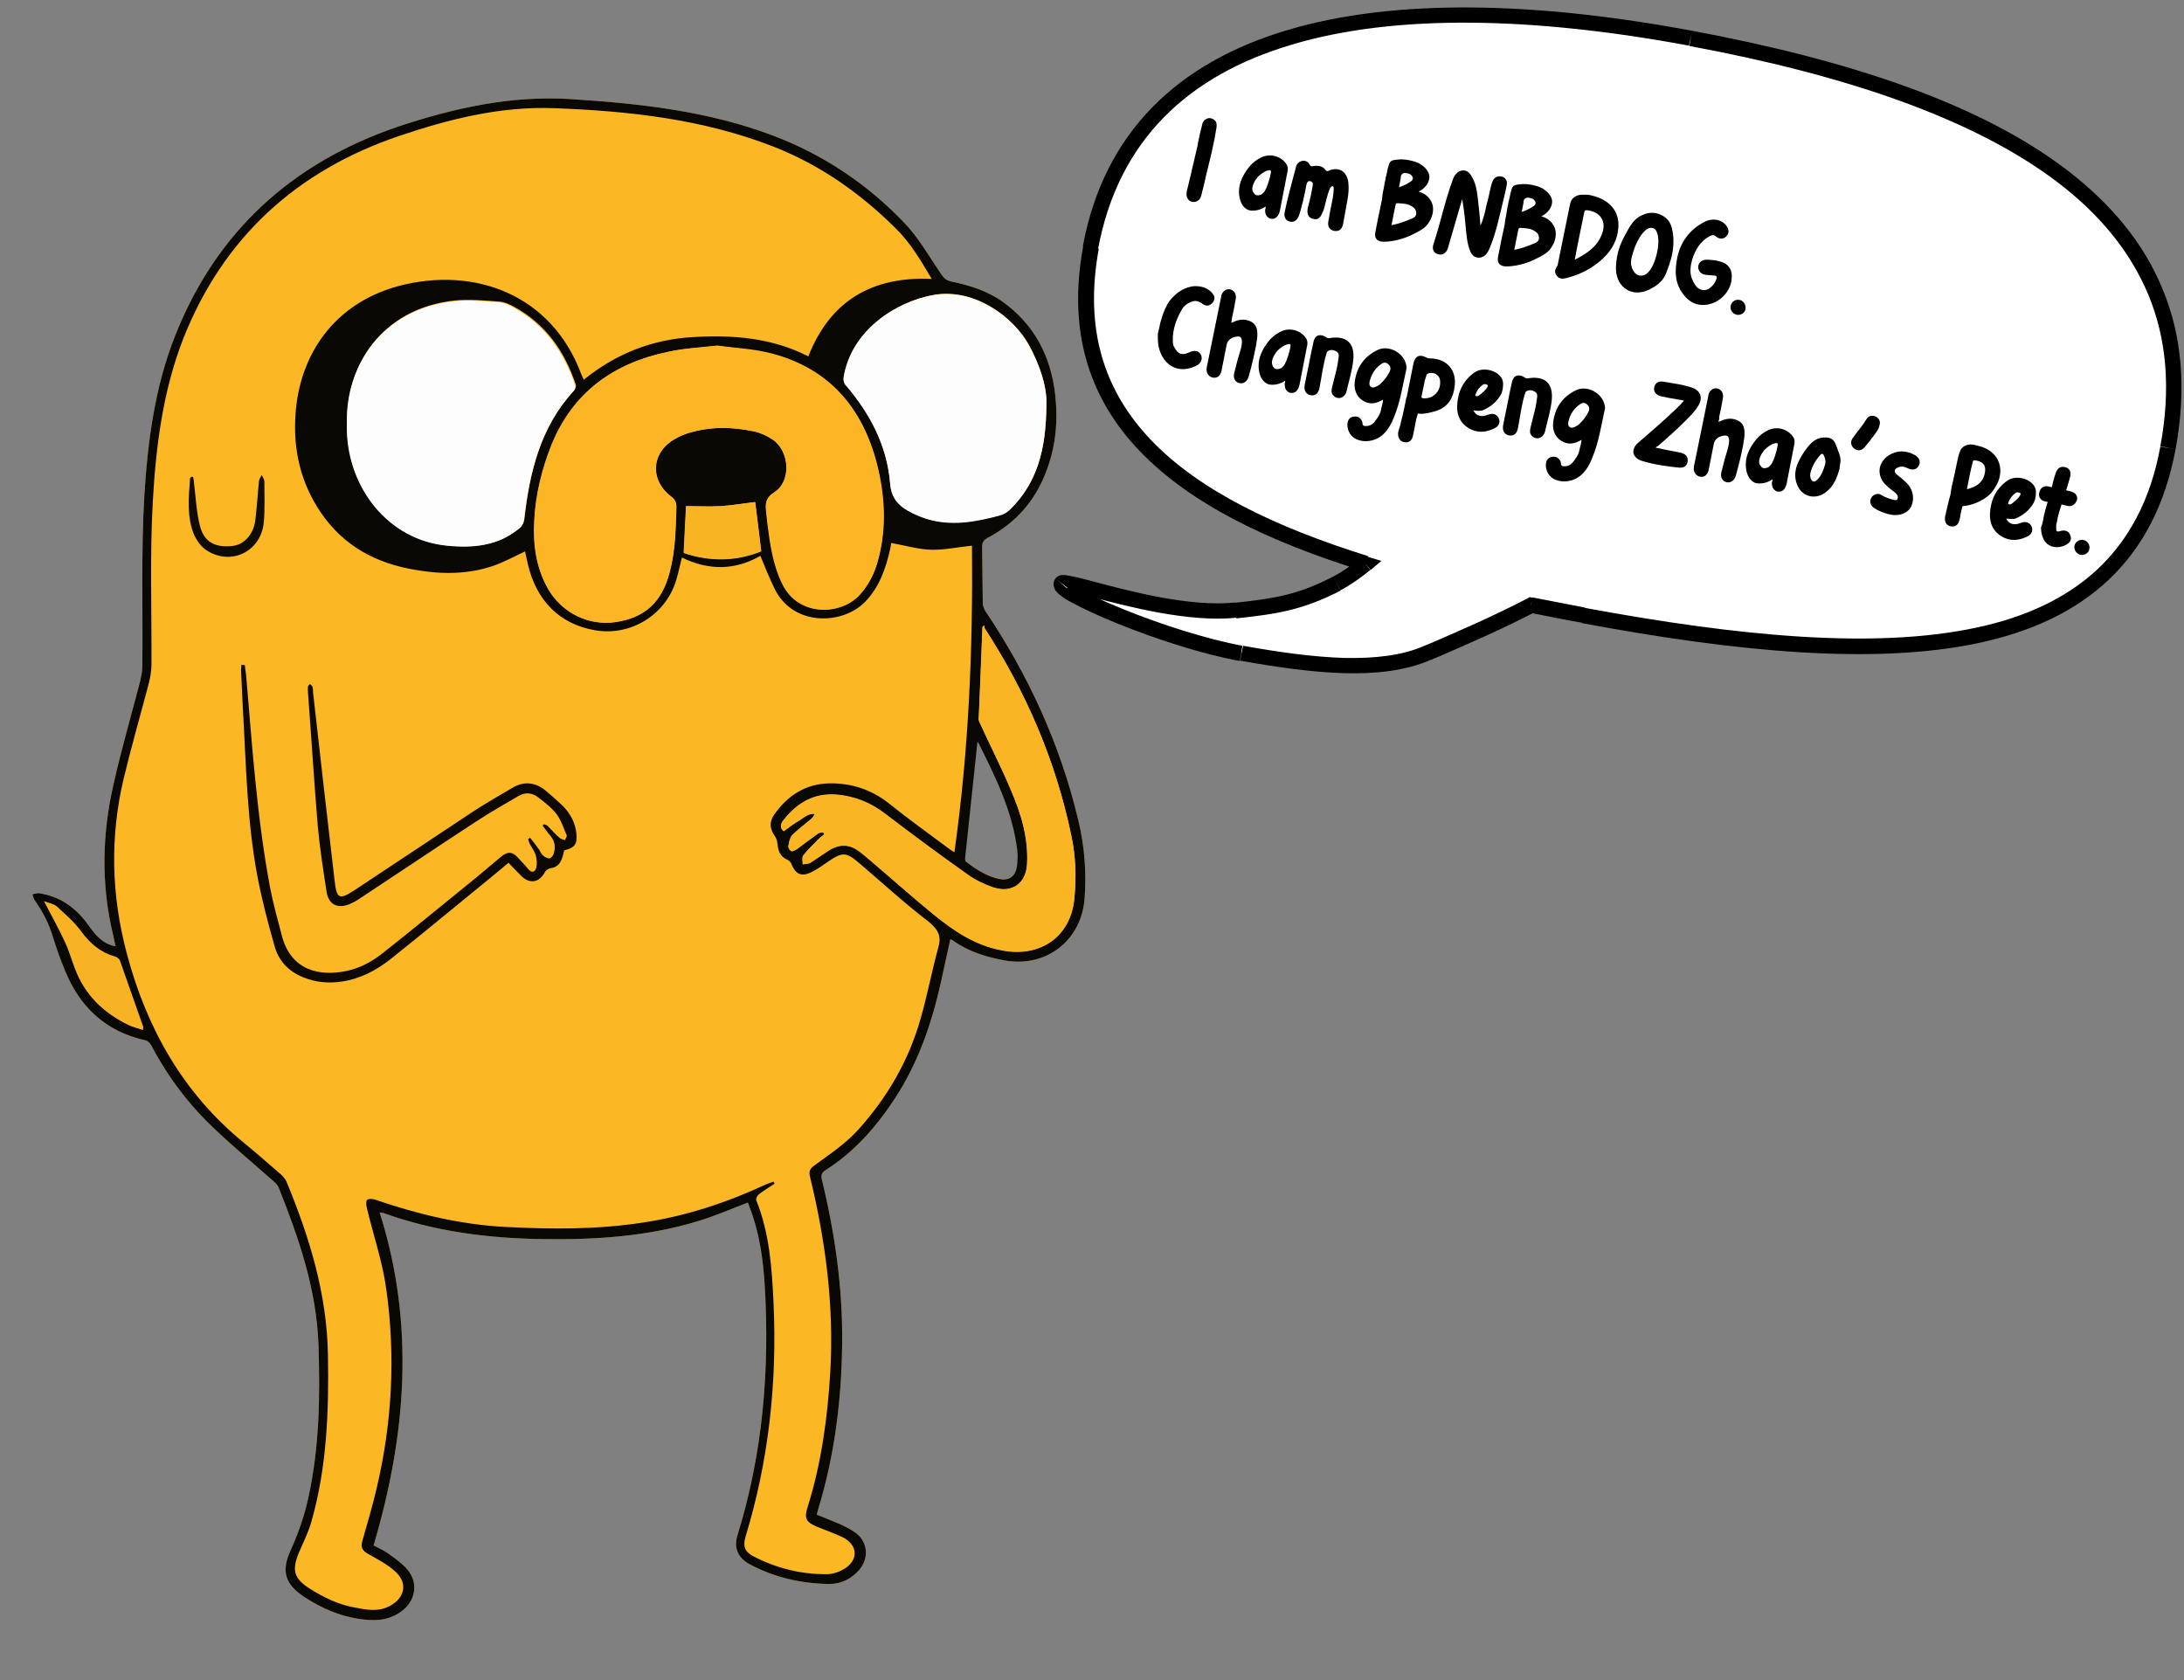 <?xml version="1.0" encoding="utf-8"?>
<!-- Generator: Adobe Illustrator 28.4.1, SVG Export Plug-In . SVG Version: 6.00 Build 0)  -->
<svg version="1.1" id="Layer_1" xmlns="http://www.w3.org/2000/svg" xmlns:xlink="http://www.w3.org/1999/xlink" x="0px" y="0px"
	 viewBox="0 0 646 497" style="enable-background:new 0 0 646 497;" xml:space="preserve">
<rect x="0" y="0" width="646" height="497" fill="#808080" stroke="none"/>
<style type="text/css">
	.st0{clip-path:url(#SVGID_00000044881466561021427650000013007478806828108950_);}
	.st1{fill-rule:evenodd;clip-rule:evenodd;fill:#FFFFFF;}
	.st2{fill:#FCB725;}
	.st3{fill:#090805;}
	.st4{fill:#FCB625;}
	.st5{fill:#FDFDFD;}
	.st6{fill:#FAB524;}
	.st7{fill:#F9B424;}
	.st8{fill:#F8B324;}
	.st9{fill:#0D0902;}
	.st10{fill:#0F0B02;}
</style>
<g>
	<defs>
		<rect id="SVGID_1_" width="646" height="497"/>
	</defs>
	<clipPath id="SVGID_00000128475239411699299650000012572219169784519569_">
		<use xlink:href="#SVGID_1_"  style="overflow:visible;"/>
	</clipPath>
	<g style="clip-path:url(#SVGID_00000128475239411699299650000012572219169784519569_);">
		<path class="st1" d="M500.1,11.3C592,28.4,654.3,62.6,641.3,132.5c-12,64.7-81,66.6-172.9,49.5c-5.3-1-10.5-2-15.6-3
			c-9.5,5-20.1,9.5-28.6,13.2c-0.7,0.3-1.5,0.6-2.2,0.9c-13.7,5.9-33.7,3.9-54.8,0c-21.9-4-55.3-18.1-53.2-20.7
			c0.4-0.5,3.9,0.4,9.2,1.8c10.7,2.8,28.8,7.6,42.3,6.2c12.1-1.3,19.2-2.4,30-8c2.9-1.5,5.7-3.5,8.4-5.8
			c-56.1-17.5-90.4-44.2-81.3-93.5C334.9,7.1,408.3-5.8,500.1,11.3z"/>
		<path d="M452.8,179l0.5-2.2l-0.8-0.2l-0.7,0.4L452.8,179z M422,193.2l-0.9-2.1h0L422,193.2z M403.9,166.8l1.5,1.8l3.2-2.7l-4-1.2
			L403.9,166.8z M643.5,132.9c3.3-17.9,1.9-33.6-3.8-47.3c-5.6-13.8-15.4-25.4-28.3-35.3c-25.9-19.8-64.8-32.6-110.9-41.2l-0.8,4.5
			c45.8,8.5,83.9,21.3,108.9,40.3c12.5,9.5,21.6,20.6,26.9,33.4c5.3,12.8,6.7,27.6,3.5,44.7L643.5,132.9z M467.9,184.3
			c46,8.6,86.6,12.4,117.3,5.9c15.4-3.3,28.4-9.2,38.4-18.6c10-9.4,16.8-22.1,19.9-38.7l-4.5-0.8c-2.9,15.8-9.3,27.5-18.5,36.2
			c-9.2,8.6-21.4,14.3-36.2,17.4c-29.8,6.3-69.6,2.6-115.5-5.9L467.9,184.3z M452.4,181.2c5.1,1,10.3,2.1,15.6,3l0.8-4.5
			c-5.3-1-10.4-2-15.5-3L452.4,181.2z M425.1,194.4c8.6-3.7,19.2-8.3,28.8-13.3l-2.1-4.1c-9.4,4.9-19.9,9.5-28.5,13.2L425.1,194.4z
			 M422.9,195.3c0.7-0.3,1.4-0.6,2.2-0.9l-1.8-4.2c-0.7,0.3-1.5,0.6-2.2,0.9L422.9,195.3z M366.8,195.4c10.6,1.9,21,3.4,30.5,3.7
			c9.5,0.3,18.3-0.7,25.6-3.8l-1.8-4.2c-6.4,2.8-14.5,3.7-23.6,3.5c-9.2-0.3-19.3-1.7-29.8-3.6L366.8,195.4z M312.2,171.1
			c-0.9,1.2-0.5,2.5-0.2,3.2c0.3,0.6,0.9,1.1,1.3,1.5c0.9,0.8,2.3,1.7,3.9,2.5c3.3,1.8,8.1,4,13.5,6.2c10.9,4.4,24.9,9,36,11
			l0.8-4.5c-10.8-2-24.4-6.4-35.2-10.8c-5.4-2.2-9.9-4.2-13-5.9c-1.6-0.9-2.6-1.5-3.2-2c-0.3-0.3-0.3-0.3-0.3-0.2
			c0.1,0.1,0.5,1-0.2,1.9L312.2,171.1z M323.8,172.1c-2.6-0.7-4.9-1.3-6.5-1.6c-0.8-0.2-1.6-0.3-2.2-0.4c-0.3,0-0.7,0-1.1,0
			c-0.3,0-1.2,0.2-1.8,1l3.6,2.8c-0.3,0.4-0.6,0.6-0.8,0.6c-0.2,0.1-0.3,0.1-0.4,0.1c-0.1,0-0.1,0,0.1,0c0.3,0,0.8,0.1,1.6,0.3
			c1.5,0.3,3.7,0.9,6.3,1.6L323.8,172.1z M365.3,178.2c-13.1,1.4-30.6-3.2-41.5-6.1l-1.2,4.4c10.6,2.8,29.1,7.7,43.2,6.2
			L365.3,178.2z M394.4,170.5c-10.4,5.4-17.2,6.5-29.2,7.8l0.5,4.6c12.2-1.3,19.7-2.5,30.8-8.2L394.4,170.5z M402.4,165
			c-2.6,2.2-5.3,4.1-8,5.5l2.1,4.1c3-1.6,6-3.7,8.8-6L402.4,165z M320.4,72.8c-4.7,25.3,1.8,45.1,16.8,60.7
			c14.9,15.5,37.9,26.7,66.1,35.4l1.4-4.4c-27.9-8.7-50.1-19.6-64.1-34.2c-13.9-14.5-20-32.7-15.6-56.7L320.4,72.8z M500.5,9.1
			c-46.1-8.6-87.8-9.7-119.7-0.2c-32,9.5-54.2,29.9-60.5,63.9l4.5,0.8c6-32.1,26.6-51.3,57.3-60.4c30.8-9.2,71.7-8.2,117.5,0.3
			L500.5,9.1z"/>
	</g>
</g>
<g>
	<g>
		<path class="st2" d="M318.9,242.4c-5.3-22.2-14.7-42.7-27.4-61.6c-0.4-0.7-0.8-1.5-0.8-2.3c-0.1-5.6-0.1-11.1-0.2-16.7
			c0-1.4,0.4-2,1.6-2.7c8.2-4.3,14-10.8,17.3-19.5c2.9-7.4,3.6-15.1,2.7-23c-1.3-11.3-6.2-20.7-15.6-27.4c-4.5-3.2-9.7-4.8-15-5.9
			c-1.5-0.3-2.3-1-3.1-2.2c-3.6-5.3-6.8-11-11.2-15.5c-10.8-11.2-23.6-19.8-38.3-25.4c-19.4-7.4-39.8-9.6-60.3-10.9
			c-17.5-1.1-34.5,2.7-51,8.2C86.3,48.2,64,68.5,51.8,99.3c-6,15.1-8.1,31.2-9.1,47.2c-1,16.8-0.4,33.7-0.6,50.6
			c0,1.4-0.3,2.8-0.6,4.2c-2.6,10-5.5,20-7.8,30.1c-3.5,15-3.9,30.2-0.2,45.3c0.2,1,0.4,2.1,0.7,3.2c-3.8-0.7-5.8-3.2-7.8-5.9
			c-3.6-5.2-8.3-8.8-14.8-9.8c-0.6-0.1-1.3,0.2-2,0.3c0.2,0.6,0.3,1.2,0.6,1.7c2.5,3.5,4.4,7.2,5.6,11.4c1,3.2,2.1,6.3,3.4,9.4
			c4.4,10.9,12.1,18.1,23.8,20.7c0.6,0.1,1.3,0.8,1.7,1.4c5,9.6,11.5,18.1,19.4,25.4c5.4,5.1,11.2,9.9,16.7,14.8
			c0.6,0.5,1.3,1.2,1.6,1.9c6,15,11.2,30.1,11.8,46.5c0.5,15.2,0.3,30.3-3,45.3c-1.2,5.5-3,10.6-5.3,15.7c-2.8,6.1-1.5,10,4.2,13.7
			c4.9,3.2,10.1,5.5,15.9,6.4c4.5,0.7,8.7,0.7,12.6-2.1c4.4-3.1,5.3-8.6,1.8-12.6c-1.6-1.8-3.7-3.3-5.7-4.7
			c-1.3-0.9-2.8-1.6-4.2-2.3c9.7-32.7,12.3-65.4,1.8-98.5c0.5,0.1,0.7,0.1,0.9,0.1c15.4,5.6,31.4,7.6,47.8,7.8
			c15.4,0.2,30.6-0.8,45.4-5.3c5-1.5,9.8-3.6,14.8-5.5c0.2,0.4,0.4,0.9,0.5,1.3c2.9,7.5,4,15.2,4.5,23.2c1.5,25.2-0.6,49.9-8.1,74
			c-1.1,3.7,0.2,6.6,3.7,8.5c7.3,3.9,15.3,5.7,23.5,5.8c3.5,0,6.5-1.5,8.8-4.1c2.9-3.3,2.7-8-0.7-10.8c-1.4-1.1-3.1-1.9-4.7-2.7
			c-2.3-1-4.7-1.9-7.1-2.9c0.2-0.8,0.3-1.3,0.5-1.9c4.8-15.8,6.8-32,7-48.5c0.2-16.5-2.1-32.7-6-48.7c-0.3-1.4,0-2.1,1.1-2.8
			c8.5-5.4,15-12.8,20.5-21.2c7-10.7,11-22.5,13.7-34.8c0.9-4.1,1.8-8.1,2.7-12.3c0.3,0.2,0.6,0.2,0.8,0.4c4.6,3.3,9.9,4.9,15.4,5.9
			c12.2,2.1,22.5-5.9,23.5-18.2C321.4,258,320.8,250.2,318.9,242.4z M285.7,254.8c-0.3-0.2-0.4-0.9-0.3-1.4
			c1.2-11.3,2.4-22.6,3.6-33.9c0,0,0.1,0,0.2-0.1c0.1,0,0.2,0,0.2,0c5.1,10.2,10.2,20.4,11.6,32c0.2,1.5,0.1,3.1-0.1,4.7
			c-0.4,2.9-2.2,4.3-5,3.8C291.9,259.3,288.8,257.1,285.7,254.8z"/>
		<path class="st3" d="M318.9,242.4c-5.3-22.2-14.7-42.7-27.4-61.6c-0.4-0.7-0.8-1.5-0.8-2.3c-0.1-5.6-0.1-11.1-0.2-16.7
			c0-1.4,0.4-2,1.6-2.7c8.2-4.3,14-10.8,17.3-19.5c2.9-7.4,3.6-15.1,2.7-23c-1.3-11.3-6.2-20.7-15.6-27.4c-4.5-3.2-9.7-4.8-15-5.9
			c-1.5-0.3-2.3-1-3.1-2.2c-3.6-5.3-6.8-11-11.2-15.5c-10.8-11.2-23.6-19.8-38.3-25.4c-19.4-7.4-39.8-9.6-60.3-10.9
			c-17.5-1.1-34.5,2.7-51,8.2C86.3,48.2,64,68.5,51.8,99.3c-6,15.1-8.1,31.2-9.1,47.2c-1,16.8-0.4,33.7-0.6,50.6
			c0,1.4-0.3,2.8-0.6,4.2c-2.6,10-5.5,20-7.8,30.1c-3.5,15-3.9,30.2-0.2,45.3c0.2,1,0.4,2.1,0.7,3.2c-3.8-0.7-5.8-3.2-7.8-5.9
			c-3.6-5.2-8.3-8.8-14.8-9.8c-0.6-0.1-1.3,0.2-2,0.3c0.2,0.6,0.3,1.2,0.6,1.7c2.5,3.5,4.4,7.2,5.6,11.4c1,3.2,2.1,6.3,3.4,9.4
			c4.4,10.9,12.1,18.1,23.8,20.7c0.6,0.1,1.3,0.8,1.7,1.4c5,9.6,11.5,18.1,19.4,25.4c5.4,5.1,11.2,9.9,16.7,14.8
			c0.6,0.5,1.3,1.2,1.6,1.9c6,15,11.2,30.1,11.8,46.5c0.5,15.2,0.3,30.3-3,45.3c-1.2,5.5-3,10.6-5.3,15.7c-2.8,6.1-1.5,10,4.2,13.7
			c4.9,3.2,10.1,5.5,15.9,6.4c4.5,0.7,8.7,0.7,12.6-2.1c4.4-3.1,5.3-8.6,1.8-12.6c-1.6-1.8-3.7-3.3-5.7-4.7
			c-1.3-0.9-2.8-1.6-4.2-2.3c9.7-32.7,12.3-65.4,1.8-98.5c0.5,0.1,0.7,0.1,0.9,0.1c15.4,5.6,31.4,7.6,47.8,7.8
			c15.4,0.2,30.6-0.8,45.4-5.3c5-1.5,9.8-3.6,14.8-5.5c0.2,0.4,0.4,0.9,0.5,1.3c2.9,7.5,4,15.2,4.5,23.2c1.5,25.2-0.6,49.9-8.1,74
			c-1.1,3.7,0.2,6.6,3.7,8.5c7.3,3.9,15.3,5.7,23.5,5.8c3.5,0,6.5-1.5,8.8-4.1c2.9-3.3,2.7-8-0.7-10.8c-1.4-1.1-3.1-1.9-4.7-2.7
			c-2.3-1-4.7-1.9-7.1-2.9c0.2-0.8,0.3-1.3,0.5-1.9c4.8-15.8,6.8-32,7-48.5c0.2-16.5-2.1-32.7-6-48.7c-0.3-1.4,0-2.1,1.1-2.8
			c8.5-5.4,15-12.8,20.5-21.2c7-10.7,11-22.5,13.7-34.8c0.9-4.1,1.8-8.1,2.7-12.3c0.3,0.2,0.6,0.2,0.8,0.4c4.6,3.3,9.9,4.9,15.4,5.9
			c12.2,2.1,22.5-5.9,23.5-18.2C321.4,258,320.8,250.2,318.9,242.4z M304.3,101.9c3.5,6.4,5.5,13.1,5.2,18.1
			c-0.1,13.1-2.8,22.8-10.6,30.5c-0.8,0.8-1.9,1.5-2.9,1.8c-7.3,1.9-14.7,3.4-22.2,1c-1.8-0.6-3.7-1.4-5.4-2.4c-3-1.8-4.8-4-5.1-7.9
			c-0.9-11.2-5.9-20.7-13.1-29.2c-0.5-0.5-0.7-1.5-0.6-2.2c2.2-13.9,15.4-22.4,26.6-24.4C288.5,85.1,299.9,94,304.3,101.9z
			 M289.3,219.5c5.1,10.2,10.2,20.4,11.6,32c0.2,1.5,0.1,3.1-0.1,4.7c-0.4,2.9-2.2,4.3-5,3.8c-3.8-0.7-7-2.8-10-5.1
			c-0.3-0.2-0.4-0.9-0.3-1.4c1.2-11.3,2.4-22.6,3.6-33.9c0,0,0.1,0,0.2-0.1C289.2,219.5,289.3,219.5,289.3,219.5z M228.5,130
			c-1.7-1.1-3.6-2-5.5-2.4c-6.6-1.4-13.2-1.5-19.8,0.6c-1.2,0.4-2.3,0.9-3.4,1.5c-7.2,3.9-7.9,12.2-1.3,17.2
			c1.2,0.9,1.5,1.7,1.5,3.1c-0.2,6.5-0.3,12.9-2,19.3c-2.3,8.8-7.3,13.4-16,14.7c-7.9,1.2-15.8-2.7-19.9-9.8
			c-3.6-6.3-4.5-13.2-4.1-20.3c0.4-7.8,2.3-15.4,5.2-22.6c6.3-15.3,18.3-23.9,34.2-27.2c4.6-1,9.3-1.2,14.7-1.8
			c4.9,0.7,10.5,1,15.9,2.3c17.8,4.6,27.7,17,31.7,34.3c2.1,9.2,2.4,18.5-0.3,27.7c-1,3.4-2.6,6.5-5,9.2c-5.4,6.2-18.1,6.9-23-3
			c-2.9-5.9-3.7-12.2-4.5-18.5c-0.1-1-0.2-2-0.3-2.9c-0.3-2.4-0.2-4.1,2.4-5.8C234.1,142.4,233.6,133.5,228.5,130z M225.1,163
			c-7.5,3-15.1,3.1-22.9,0.5c0.2-4.8,0.5-9.6,0.7-13.8c3.5,0,6.9,0.2,10.2,0c3.4-0.2,6.7-0.8,10.2-1.2
			C224,153.2,224.5,158,225.1,163z M155.1,153.6c-0.1,0.9-0.7,2-1.3,2.5c-6.3,5.3-13.8,6-21.6,5.2c-17.2-1.7-29-16.9-29.5-33.8
			c0-0.9,0-1.8,0-2.8c-0.3-16.4,10.1-33.4,31.6-35.8c4.4-0.5,9,0,13.5,0.3c1.4,0.1,2.9,0.8,4.2,1.5c9.4,5.1,15,13.2,18.3,23
			c0.2,0.5-0.1,1.3-0.4,1.7C159.8,126.3,156.7,139.7,155.1,153.6z M42.3,304.6c-1.4-0.5-2.8-0.8-4.1-1.4c-7.5-3.6-13.1-9-16-16.9
			c-1-2.6-1.7-5.2-2.9-7.7c-1.9-4-4.1-7.9-6.1-11.9c0,0-0.1,0-0.1,0c0,0,0,0,0-0.1c0,0-0.1,0-0.1-0.1c0,0,0-0.1,0-0.1
			c0,0.1,0,0.1,0.1,0.2c0,0,0,0,0.1,0c0,0,0,0,0,0c1.2,0.5,2.7,0.7,3.6,1.5c2.6,2.4,5.3,4.7,7.3,7.5c2.6,3.5,5.6,6.1,9.9,7.3
			c0.6,0.2,1.3,0.7,1.5,1.3c2.3,6.5,4.6,13,6.9,19.6C42.3,304,42.3,304.1,42.3,304.6z M277.5,280.4c-1.9,6.9-3.2,14-5.2,20.9
			c-3.5,12.4-9.9,23.4-18.5,32.9c-3.7,4.1-8.4,7.2-12.9,10.5c-1.4,1-1.7,1.8-1.3,3.4c4.6,18.9,7.1,38,6,57.5
			c-0.8,13.6-2.6,27-6.7,40.1c-1.1,3.4-0.5,4.5,2.8,5.9c2.5,1,5,1.9,7.4,3c4.6,2.2,5,6.7,0.7,9.4c-1.5,0.9-3.4,1.6-5.1,1.6
			c-7.6,0.1-14.9-1.7-21.7-5.2c-2.7-1.4-3.3-2.9-2.5-5.8c6.9-22.6,9.4-45.8,8.3-69.4c-0.5-10.3-1.2-20.5-5.1-30.2
			c-0.2-0.4,0.3-1.4,0.8-1.8c1.5-1.1,3.1-2.1,4.6-3.1c-0.1-0.2-0.2-0.4-0.3-0.6c-0.7,0.3-1.5,0.5-2.2,0.8
			c-11.6,5.4-23.7,9.4-36.4,11.3c-13.5,2.1-27.1,2-40.7,1.3c-13.3-0.7-26.1-3.8-38.6-8.1c-0.7-0.2-1.9-0.3-2.3,0.1
			c-0.4,0.4-0.3,1.6-0.1,2.3c1.9,8.1,4.7,16.1,5.8,24.4c2.7,19.5,1.7,39-2.8,58.2c-1.2,5.3-2.8,10.6-4.3,15.9
			c-0.5,1.8-0.2,2.8,1.5,3.8c2.8,1.6,5.8,3.1,8.2,5.3c3.8,3.4,2.9,7.8-1.6,10.2c-3.5,1.9-7.1,1.1-10.7,0.4c-4.8-0.9-9-3-13.1-5.6
			c-4.5-2.9-5.2-5.3-3.2-10.3c1.3-3.1,2.9-6.2,3.8-9.4c4.6-16.1,5.2-32.7,4.9-49.4c-0.3-18.1-5.5-34.9-12.3-51.3
			c-0.4-0.8-1.1-1.6-1.8-2.2c-3.6-3.1-7.2-6.3-10.9-9.3c-17.9-14.7-28.6-33.7-34.5-55.9c-4.6-17.3-5-34.5-0.9-51.8
			c2.3-9.5,5-18.9,7.5-28.4c0.4-1.7,0.7-3.4,0.7-5.2c0.1-16.1-0.5-32.2,0.4-48.2c0.9-16.4,3-32.8,9-48.2
			c11.8-29.9,33.5-49.7,63.9-60c14.8-5,30-8.8,45.7-8.2c22,0.8,44,3.2,64.8,11.3c13.9,5.4,25.8,13.8,36.3,24.2
			c4.3,4.2,7.4,9.4,10.7,15c-17.6-0.8-30,6.4-36.5,22.9c-10.8-5.5-22.3-6.4-34.1-5.7c-12.1,0.7-22.8,4.9-32.3,12.6
			c-0.3-0.6-0.6-1.1-0.8-1.7c-8.8-23.6-31.7-31.9-54-26c-19.3,5.2-29.4,20.6-30.5,38.1c-0.7,10.3,1.5,20.1,7.5,28.9
			c6.8,10,16.5,15.1,28.2,17c7.6,1.3,15.3,1.3,22.7-1.2c3.2-1.1,6.3-2.8,9.5-4.3c0.2,1,0.5,2.3,0.8,3.6c2.5,11,9.5,17.9,19.8,19.7
			c10.7,1.9,21.2-4.6,24.2-15.1c0.6-2,1-4,1.6-6.4c7.9,3.9,15.8,3.8,23.2-0.5c1.4,3.4,2.7,6.6,4.2,9.7c5.5,11.3,20.1,10.7,26.7,4
			c4.3-4.4,6.2-9.9,7.5-15.7c0.1-0.6,0.2-1.1,0.3-1.7c0-0.1,0.1-0.2,0-0.1c4,0.7,8,1.9,11.9,2c3.9,0.1,7.9-0.8,12-1.2
			c0.3,30.1-0.9,60.3-5.2,90.7c-0.8-0.5-1.4-0.9-1.9-1.3c-5.9-4.4-11.8-8.6-17.5-13.2c-5.2-4.1-11.1-6-17.5-5.9
			c-7.1,0.1-12.5,3.6-16.5,9.4c-1.4,2.1-1.2,4.1,0.3,6.2c0.5,0.7,0.7,1.6,0.8,2.5c0.2,2.1,0.9,3.6,2.9,4.5c0.6,0.2,1.1,0.9,1.3,1.5
			c1.1,2.6,2.7,3.5,5.3,2.4c1.8-0.8,3.5-2,5.2-3.2c4.6-3.1,5.5-3.1,9.7,0.5c6.8,5.8,13.3,11.8,20.4,17.2
			C277.7,275.2,278.5,277,277.5,280.4z M317.8,265.6c-1,11.5-10.1,17.8-21.6,15.5c-7.9-1.5-14.2-5.8-20.2-10.7
			c-6.5-5.3-12.7-10.9-19.1-16.3c-0.9-0.8-1.8-1.5-2.7-2.2c-2.9-2.2-5.8-2.3-8.9-0.4c-1.9,1.2-3.7,2.5-5.6,3.7
			c-0.6,0.4-1.5,0.3-2.3,0.5c0-0.9-0.3-2.1,0.2-2.7c1.3-1.7,3-3.2,4.5-4.8c0.5-0.5,1.1-0.9,1.7-1.4c-0.1-0.2-0.2-0.4-0.3-0.6
			c-0.6,0.1-1.3,0.1-1.7,0.5c-2.1,1.5-4.1,3-6.1,4.5c-0.5,0.3-1.2,0.7-1.6,0.6c-0.5-0.2-1-1-0.9-1.5c0.2-1.1,0.4-2.4,1.1-3.2
			c1.7-1.7,3.7-3.1,5.5-4.7c0.5-0.4,0.9-0.9,1.2-1.6c-2-0.3-3.3,1.2-4.7,2c-1.6,0.9-3,2-4.5,3.1c-1.3-1.1-0.8-2.3-0.1-3.2
			c4-5.1,9-8.1,15.8-7.6c5.4,0.5,10,2.4,14.3,5.7c8,6.1,16.1,12.1,24.3,17.9c2.2,1.6,4.9,2.9,7.5,3.8c5.6,1.9,9.9-1.1,10.2-7
			c0.4-7.7-1.8-14.9-4.8-21.8c-2.8-6.7-6.2-13.3-9.2-19.9c-0.2-0.4-0.4-0.8-0.3-1.3c0.4-9,0.8-18,1.1-27c0.2-0.2,0.3-0.3,0.5-0.5
			c0,0.3,0,0.6,0.1,0.8c12.3,18.9,21.1,39.3,25.7,61.5C318.2,253.3,318.4,259.4,317.8,265.6z"/>
		<path class="st4" d="M212.2,102.2c4.9,0.7,10.5,0.9,15.9,2.3c17.8,4.6,27.7,17,31.7,34.3c2.1,9.2,2.4,18.5-0.3,27.7
			c-1,3.4-2.6,6.5-5,9.2c-5.4,6.2-18.1,6.9-23-3c-2.9-5.9-3.6-12.2-4.5-18.5c-0.1-1-0.2-2-0.3-2.9c-0.3-2.4-0.2-4.1,2.4-5.7
			c5-3.2,4.6-12.2-0.5-15.6c-1.6-1.1-3.6-2-5.5-2.4c-6.6-1.4-13.2-1.5-19.8,0.6c-1.2,0.4-2.3,0.9-3.4,1.5
			c-7.2,3.9-7.9,12.2-1.3,17.2c1.1,0.9,1.5,1.7,1.5,3.1c-0.2,6.5-0.3,12.9-2,19.3c-2.3,8.8-7.3,13.4-16,14.7
			c-7.9,1.1-15.8-2.7-19.9-9.8c-3.6-6.3-4.5-13.2-4.1-20.3c0.4-7.8,2.3-15.4,5.3-22.6c6.3-15.3,18.3-23.9,34.2-27.2
			C202.1,103,206.8,102.8,212.2,102.2z"/>
		<path class="st5" d="M102.6,124.9c-0.3-16.4,10.1-33.4,31.6-35.8c4.4-0.5,9,0,13.4,0.3c1.4,0.1,2.9,0.8,4.2,1.5
			c9.3,5.1,15,13.2,18.3,23c0.2,0.5-0.1,1.3-0.4,1.7c-9.9,10.7-13.1,24.1-14.7,38.1c-0.1,0.9-0.6,2-1.3,2.5
			c-6.3,5.3-13.8,6-21.6,5.2c-17.2-1.7-29-16.9-29.5-33.8C102.6,126.7,102.6,125.8,102.6,124.9z"/>
		<path class="st5" d="M309.5,120c-0.1,13.1-2.8,22.8-10.6,30.6c-0.8,0.8-1.9,1.5-2.9,1.8c-7.3,2-14.7,3.4-22.2,1
			c-1.8-0.6-3.7-1.4-5.4-2.4c-3-1.7-4.8-4.1-5.1-7.9c-0.9-11.2-5.9-20.7-13.2-29.2c-0.5-0.5-0.7-1.5-0.6-2.2
			c2.2-13.9,15.4-22.4,26.5-24.4c12.4-2.2,23.8,6.7,28.2,14.6C307.8,108.3,309.8,115,309.5,120z"/>
		<path class="st6" d="M243.5,246.1c-0.6,0.1-1.3,0.1-1.7,0.5c-2.1,1.5-4.1,3-6.1,4.5c-0.5,0.3-1.2,0.7-1.6,0.6
			c-0.5-0.2-1-1-0.9-1.5c0.2-1.1,0.4-2.4,1.1-3.2c1.7-1.7,3.6-3.1,5.5-4.7c0.5-0.4,0.9-0.9,1.2-1.6c-2-0.3-3.3,1.2-4.7,2
			c-1.6,0.9-3,2-4.5,3.1c-1.3-1.1-0.8-2.3-0.1-3.2c4-5.1,9-8.2,15.9-7.6c5.4,0.5,10,2.4,14.3,5.7c8,6.1,16.1,12.1,24.3,17.9
			c2.2,1.6,4.9,2.9,7.5,3.8c5.6,1.9,9.9-1.1,10.1-7c0.4-7.7-1.8-14.9-4.8-21.8c-2.8-6.7-6.2-13.3-9.2-19.9c-0.2-0.4-0.4-0.9-0.3-1.3
			c0.4-9,0.7-18,1.1-27c0.2-0.2,0.3-0.3,0.5-0.5c0,0.3,0,0.6,0.1,0.8c12.3,18.9,21.1,39.3,25.7,61.5c1.3,6.1,1.4,12.2,0.9,18.3
			c-1,11.5-10.1,17.8-21.6,15.5c-7.9-1.5-14.2-5.8-20.2-10.7c-6.5-5.3-12.7-10.9-19.1-16.3c-0.9-0.8-1.8-1.5-2.7-2.2
			c-2.9-2.2-5.8-2.3-8.9-0.4c-1.9,1.2-3.6,2.5-5.5,3.7c-0.6,0.4-1.5,0.3-2.3,0.5c0-0.9-0.3-2.1,0.2-2.7c1.3-1.7,3-3.3,4.5-4.8
			c0.5-0.5,1.1-0.9,1.7-1.4C243.7,246.5,243.6,246.3,243.5,246.1z"/>
		<path class="st7" d="M203,149.7c3.5,0,6.9,0.2,10.2,0c3.4-0.2,6.7-0.8,10.2-1.2c0.6,4.8,1.2,9.6,1.8,14.6
			c-7.5,3-15.1,3.1-22.9,0.5C202.5,158.7,202.8,153.9,203,149.7z"/>
		<path class="st8" d="M13.1,266.7c1.2,0.5,2.7,0.7,3.6,1.5c2.6,2.4,5.3,4.7,7.3,7.5c2.6,3.5,5.6,6.1,9.8,7.3
			c0.6,0.2,1.3,0.7,1.5,1.3c2.3,6.5,4.6,13,6.9,19.6c0,0.1,0,0.3,0,0.7c-1.4-0.5-2.8-0.8-4.1-1.4c-7.5-3.6-13.1-9-16-16.9
			c-1-2.6-1.7-5.2-2.9-7.7C17.4,274.6,15.2,270.7,13.1,266.7L13.1,266.7z"/>
		<path class="st8" d="M13.1,266.7c0,0-0.1-0.1-0.1-0.1c0,0,0-0.1,0-0.1C13,266.6,13.1,266.6,13.1,266.7L13.1,266.7z"/>
		<path class="st9" d="M72.4,196.7c0.1,1,0.3,2,0.4,3c1.8,21,3.2,42.1,7.1,62.9c0.9,4.7,2.2,9.3,3.4,13.9
			c2.7,10.8,11.5,12.3,19.1,10.7c4-0.8,7.5-2.7,10.7-5.2c9.5-7.5,18.8-15.2,28.2-22.8c2.3-1.9,4.6-3.9,6.9-5.8
			c2.1-1.7,3.5-1.5,5.2,0.5c1,1.1,2,2.1,2.9,3.2c1,1.2,2,0.8,2.3-0.4c0.3-1.1,0.2-2.4-0.1-3.6c-0.3-1.2-1.1-2.2-1.7-3.3
			c-0.3-0.5-0.4-1.1-0.6-1.6c0.2-0.1,0.4-0.3,0.6-0.4c0.9,1.1,1.8,2.3,2.6,3.4c0.4,0.6,0.6,1.3,1.2,1.8c0.5,0.5,1.3,0.9,1.9,0.9
			c0.4,0,1-0.7,1.2-1.2c0.7-2,0.5-3.8-0.9-5.5c-0.8-0.9-1.5-2-2.3-3c0.1-0.1,0.2-0.2,0.3-0.4c0.4,0.1,0.8,0.2,1.1,0.4
			c1.2,1.2,2.3,2.5,3.6,3.6c0.4,0.4,1.1,0.5,1.6,0.7c0.2-0.5,0.7-1.1,0.5-1.5c-0.9-2.1-1.6-4.3-2.9-6.1c-1.4-1.9-3.4-3.4-5.3-4.9
			c-1.8-1.5-3.9-1.8-6-0.6c-4.2,2.5-8.5,4.9-12.6,7.6c-11.5,7.5-22.9,15.2-34.3,22.7c-1,0.7-2.1,1.3-3.3,1.8c-3.5,1.3-6,0-6.6-3.7
			c-1-6.5-2-12.9-2.6-19.4c-1.1-13.2-1.9-26.3-2.9-39.5c0-0.6-0.1-1.2,0-1.8c0-0.3,0.4-0.6,0.6-0.8c0.2,0.3,0.6,0.5,0.7,0.8
			c0.2,0.6,0.2,1.2,0.2,1.7c2.1,18.6,4.2,37.3,6.4,55.9c0.6,5.1,1.4,5.5,5.7,2.7c11.8-7.8,23.5-15.6,35.3-23.4
			c3.8-2.5,7.7-4.7,11.6-7c3.5-2.1,6.9-1.6,10,1c1.7,1.5,3.5,3,5.1,4.6c2.1,2.2,3.5,4.9,3.8,8c0.3,3-0.5,4.2-3.6,4.9
			c-0.2,0.8-0.4,1.7-0.7,2.5c-0.6,1.6-1.6,2.6-3.4,2.8c-0.6,0.1-1.3,0.6-1.6,1.1c-1.7,3.2-4.5,3.7-7.1,1.1c-1.2-1.2-2.3-2.4-3.7-3.8
			c-1.4,1.2-2.8,2.3-4.2,3.5c-10.2,8.3-20.4,16.8-30.7,25c-4.2,3.3-8.9,5.8-14.3,6.6c-3.9,0.6-7.7,0.3-11.4-1.2
			c-4.4-1.7-7.4-4.9-8.6-9.3c-1.9-6.7-3.7-13.5-5-20.3c-3.2-16.7-3.4-33.7-4.4-50.6c-0.2-3.5-0.3-7.1-0.5-10.6
			c0-0.6,0.1-1.2,0.1-1.7C71.9,196.7,72.1,196.7,72.4,196.7z"/>
		<path class="st10" d="M57.1,141c0.1,0.7,0.3,1.4,0.3,2c0.5,4.1,0.7,8.3,1.7,12.4c1.2,4.8,4.3,6.6,9.5,6.1c3.5-0.3,6.3-3.3,6.9-7.5
			c0.5-3.9,0.7-7.8,1.1-11.7c0.1-0.6,0.5-1.2,0.8-1.8c0.3,0.6,0.8,1.3,0.8,1.9c0,4.1,0.2,8.3-0.2,12.3c-0.9,8.5-9.8,12.8-17,8
			c-1.5-1-2.7-2.7-3.5-4.3c-2.3-5.4-1.7-11.1-1.3-16.8c0-0.2,0.2-0.4,0.4-0.6C56.7,141.1,56.9,141.1,57.1,141z"/>
	</g>
</g>
<g>
	<path d="M354.1,43.6c0.1-0.3,0.2-0.8,0.3-1.6c0.3-1.6,0.7-3.2,1.1-4.8c0.1-0.6,0.3-1.2,0.8-1.7c0.3-0.2,0.6-0.4,0.9-0.5
		c0.9-0.2,1.5,0.1,2.1,0.6c0.7,0.6,0.6,1.5,0.5,2.3c-0.7,4.5-1.8,8.9-2.9,13.3c-0.5,2.2-1,4.5-1.6,6.7c-0.4,1.4-1.5,2-2.7,1.8
		c-1.2-0.3-1.8-1.4-1.6-2.8c0-0.2,0-0.3,0.3-1.4c0.2-0.9,0.4-1.6,0.5-2.1c0.2-0.6,0.9-4,1.6-6.8C353.7,45.2,353.9,44.5,354.1,43.6z"
		/>
	<path d="M374.3,61.1c-0.1,0-0.1,0.1-0.3,0.2c0,0-0.1,0.1-0.5,0.3c-2.5,1.2-4.3,0.5-4.3,0.5c-1.2-0.5-2.1-1.7-2.5-3.4
		c-0.8-3.7,0.7-6.8,3-9.6c0.9-1,1.9-1.8,3.1-2.4c2.7-1.5,6.2-0.6,7.8,2c0.5,0.9,0.3,1.8,0.1,2.7c-0.7,3.6-1.4,7.2-2.1,10.8
		c-0.4,1.8-1.3,2.7-2.6,2.5c-0.2,0-0.7-0.1-1-0.5c-0.7-0.5-0.8-1.4-0.8-2.1C374.3,61.6,374.5,61.2,374.3,61.1z M371.3,57.6
		c0.2,0.1,0.7,0.3,1.3,0.1c0.6-0.1,0.9-0.5,1.2-0.8c0.3-0.3,0.5-0.7,0.9-1.6c0.3-0.8,0.6-1.6,0.9-2.8c0.4-1.7,0.4-1.9,0.2-2.1
		c0,0-0.3-0.2-1.3,0.2c-1.6,0.7-2.6,1.9-2.6,1.9c-0.4,0.5-2,2.6-1.3,4.2C370.9,57.2,371.1,57.4,371.3,57.6z"/>
	<path d="M394.3,55.1c-0.2-0.1-0.5,0.1-0.5,0.1c-0.3,0.2-0.4,0.5-0.5,0.7c-0.3,0.9-0.6,1.6-0.7,2.1c-0.2,0.6-0.4,1.4-0.6,2.3
		c-0.3,1.2-0.4,1.7-0.8,2.5c-0.4,0.9-0.7,1.6-1.4,1.9c-0.4,0.2-0.9,0.2-1.5,0c-1.3-0.3-1.8-1.5-1.5-3.1c0.5-2.2,0.9-3.2,1.3-5.7
		c0.1-0.5,0.2-1,0.2-1.2c0-0.1,0.1-0.4-0.1-0.7c-0.3-0.4-0.7-0.5-1.1-0.4c-0.6,0.2-0.7,1.1-0.9,2.2c-0.8,4.1-0.8,3.6-1.5,6.4
		c-0.2,0.6-0.3,1.1-0.5,1.6c-0.5,1.4-1.6,2.1-2.8,1.7c-1.2-0.3-1.7-1.4-1.4-2.8c0.4-2,0.9-4,1.4-6c0.6-2.4,1.3-4.8,1.9-7.2
		c0.2-1,0.8-1.6,1.8-1.9c1-0.2,1.8,0.2,2.3,1.1c0.3,0.6,0.7,0.5,1.2,0.4c1.4-0.2,2.6,0,3.5,1.2c0.4,0.5,0.7,0.3,1.1,0.1
		c2.9-1.1,5.1,0.3,5.6,3.4c0.2,1.7,0.1,3.4-0.2,5.1c-0.4,2.4-0.9,4.8-1.3,7.2c-0.3,1.7-1.2,2.4-2.6,2.2c-1.3-0.2-2.1-1.2-1.8-2.8
		c0.4-2.4,0.8-4.5,1.3-6.8C394.4,57.2,394.7,55.3,394.3,55.1z"/>
	<path d="M409.4,55.1c0.2-1.1,0.2-1.4,0.4-2c0,0,0-0.5,0.2-1c0.3-1.2,0.4-1.9,0.5-2.3c0.3-1.1,0.4-1.7,0.8-2
		c0.2-0.2,0.6-0.5,2.1-0.6c0.9-0.1,2-0.1,3.5,0.2c1.2,0.3,2.4,0.5,3.6,1.4c0.7,0.5,2.1,1.6,2.3,3.3c0.1,1.8-1.2,3.6-3.2,4.6
		c0.5,0.1,2.6,0.7,3.7,2.8c1.4,2.6-0.1,5.5-0.5,6c-1,1.9-2.6,2.7-5.7,4.2c0,0-3.7,1.8-7.9,1.8c-0.5,0-1.3-0.1-1.9-0.6
		c-0.5-0.5-0.7-1.2-0.5-2.2c0.6-3.3,1.3-6.5,2-9.8C408.8,58,409.2,56,409.4,55.1z M413.8,55.4c1.4-0.5,2.5-1,3.6-1.8
		c0.5-0.4,0.5-0.7,0.5-0.9c0-0.3-0.2-0.6-0.3-0.7c-0.2-0.3-0.6-0.6-1.1-0.7c-0.2,0-1.2-0.4-1.8,0.2c-0.1,0.1-0.2,0.3-0.3,0.4
		C414.3,53.1,414,54.2,413.8,55.4z M411.6,66.6c2.1-0.4,4-1.1,5.9-1.9c0.8-0.3,1.5-0.8,1.4-1.7c0-1-0.6-1.6-1.5-2.1
		c-1.2-0.7-2.6-0.7-4-0.8c-0.4,0-0.5,0.1-0.6,0.5C412.4,62.4,412,64.4,411.6,66.6z"/>
	<path d="M437.9,66.7c1-2.1,1.4-4.3,1.9-6.5c0.5-1.7,0.8-3.4,1.2-5.1c0.2-0.6,0.3-1.2,0.6-1.7c0.5-1,1.4-1.4,2.5-1.2
		c1.1,0.2,1.8,1.2,1.6,2.4c-0.3,1.5-0.6,3-1,4.5c-1.2,4.9-2.2,9.9-4.2,14.6c-0.1,0.3-0.3,0.6-0.5,0.9c-0.6,1-1.5,1.7-2.8,1.6
		c-1.2-0.1-2-0.9-2.4-2.1c-0.7-1.7-0.9-3.5-1.1-5.3c-0.3-3.3-0.6-6.6-1.2-9.9c-0.5,1.7-1,3.4-1.5,5.1c-0.9,3.1-1.8,6.2-2.7,9.3
		c-0.4,1.5-1.6,2.3-2.9,1.9c-1.3-0.3-1.9-1.5-1.4-3c2.1-6.3,3.4-12.8,5.7-19c0.2-0.6,0.5-1.2,0.9-1.7c1.3-1.5,3.3-1.5,4.4,0.2
		c1.6,2.3,1.9,5,2.2,7.7C437.5,61.7,437.7,64.2,437.9,66.7z"/>
	<path d="M445.7,62.4c0.2-1.1,0.2-1.4,0.4-2c0,0,0-0.5,0.2-1c0.3-1.2,0.4-1.9,0.5-2.3c0.3-1.1,0.4-1.7,0.8-2
		c0.2-0.2,0.6-0.5,2.1-0.6c0.9-0.1,2-0.1,3.5,0.2c1.2,0.3,2.4,0.5,3.6,1.4c0.7,0.5,2.1,1.6,2.3,3.3c0.1,1.8-1.2,3.6-3.2,4.6
		c0.5,0.1,2.6,0.7,3.7,2.8c1.4,2.6-0.1,5.5-0.5,6c-1,1.9-2.6,2.7-5.7,4.2c0,0-3.7,1.8-7.9,1.8c-0.5,0-1.3-0.1-1.9-0.6
		c-0.5-0.5-0.7-1.2-0.5-2.2c0.6-3.3,1.3-6.5,2-9.8C445.1,65.4,445.6,63.4,445.7,62.4z M450.1,62.7c1.4-0.5,2.5-1,3.6-1.8
		c0.5-0.4,0.5-0.7,0.5-0.9c0-0.3-0.2-0.6-0.3-0.7c-0.2-0.3-0.6-0.6-1.1-0.7c-0.2,0-1.2-0.4-1.8,0.2c-0.1,0.1-0.2,0.3-0.3,0.4
		C450.6,60.5,450.3,61.6,450.1,62.7z M447.9,73.9c2.1-0.4,4-1.1,5.9-1.9c0.8-0.3,1.5-0.8,1.4-1.7c0-1-0.6-1.6-1.5-2.1
		c-1.2-0.7-2.6-0.7-4-0.8c-0.4,0-0.5,0.1-0.6,0.5C448.7,69.8,448.3,71.8,447.9,73.9z"/>
	<path d="M470.7,57.8c5.3,1.2,8.3,4.6,8,9.4c-0.2,3.5-1.8,6.6-4.3,9c-3.1,3-6.7,4.9-10.9,6c-1.1,0.3-2.2,0.4-3-0.6
		c-0.8-1-0.6-1.9,0.1-2.9c0.2-0.3,0.2-0.7,0.3-1.1c1.2-5.8,2.3-11.5,3.5-17.2c0.3-1.7,1.6-2.7,3.3-2.8
		C468.8,57.6,469.8,57.5,470.7,57.8z M465.8,76.8c3.6-1.8,6.6-3.8,8-7.5c1.5-3.6-0.3-6.6-4.2-7.1c-0.6-0.1-0.9,0-1,0.6
		C467.7,67.3,466.7,71.9,465.8,76.8z"/>
	<path d="M494.9,69.6c0.4,3.9-0.6,7-1.2,8.8c-0.7,2-1.1,3.3-2.2,4.6c-1.7,1.9-3.7,2.6-4,2.8c-5.2,2.3-9.9-1.2-9.5-7.2
		c0.2-3.7,1.2-6.4,2.8-9.3c1.3-2.4,2.4-4.5,4.8-5.6c0.7-0.3,2.3-1.1,4.4-0.6c2.3,0.5,3.6,2.2,3.8,2.6
		C494.5,66.9,494.7,68.1,494.9,69.6z M490.4,73.2c0.5-3.5-0.5-5.2-1-5.5c-0.4-0.3-0.9-0.3-0.9-0.3s-0.5-0.1-1,0.2
		c-0.3,0.1-2.8,1.5-4.5,7.2c-0.8,2.5-0.6,3.4-0.4,4c0.3,1.3,1.2,2.5,2.3,2.7c0.2,0,0.7,0.1,1.4-0.1C489.5,80,490.4,73.4,490.4,73.2z
		"/>
	<path d="M496.2,75.8c0.9-3.9,3.3-7.8,8-10.2c2.4-1.2,5-0.7,6.4,1.1c0.9,1.2,0.9,2.3,0,3.2c-0.8,0.9-2,0.9-3.1,0
		c-0.6-0.5-1-0.4-1.7-0.1c-2.9,1.5-4.4,4.1-5.3,7.1c-0.6,2.1-0.8,4.3,0.3,6.3c0.7,1.4,1.6,2.7,3.4,2.6c1.4,0,3-1.7,3.5-3.3
		c0.2-0.7,0-1-0.7-1c-0.8-0.1-1.6-0.1-2.3-0.2c-1.5-0.1-2.4-1.1-2.4-2.4c0.1-1.3,1.1-2.1,2.7-2.1c1.1,0.1,2.2,0.1,3.2,0.4
		c3,0.6,4.3,2.4,4,5.4c-0.4,4.2-4.4,7.7-8.6,7.6c-2.6,0-4.4-1.4-5.9-3.4C495.7,84,495.1,80.8,496.2,75.8z"/>
	<path d="M516.3,91.4c-0.2,1.2-1.4,1.9-2.6,1.7c-1.3-0.3-2-1.5-1.8-2.7c0.3-1.2,1.4-1.9,2.6-1.7C515.7,88.9,516.5,90.2,516.3,91.4z"
		/>
	<path d="M342.9,96.9c0-0.2,0.2-0.8,0.4-1.8c0.3-1,0.6-1.9,0.8-2.5c0.5-1.2,1.2-3.1,2.8-4.7c0.6-0.6,2.4-2.5,5.3-3.1
		c0.8-0.2,1.6-0.2,2.5-0.1c1.6,0.2,3.1,0.9,4.1,2.3c0.7,0.9,0.5,1.9-0.3,2.7c-0.8,0.8-1.7,0.9-2.6,0.3c-0.9-0.6-1.8-1.2-3-0.9
		c-1.4,0.4-2.6,1.2-3.3,2.4c-1.7,2.9-2.8,6-2.7,9.4c0,0.7,0.1,1.3,0.5,1.9c1.1,2,2.2,2.4,4.4,1.4c1.6-0.7,2.7-0.5,3.4,0.7
		c0.6,1.2,0.1,2.6-1.4,3.3c-5.1,2.5-9.3,0-10.8-4.6c-0.7-2.1-0.5-4.3-0.5-5C342.7,97.8,342.9,96.9,342.9,96.9z"/>
	<path d="M364.2,95.5c1.7-0.8,3.1-1.2,4.7-0.8c1.9,0.5,2.9,1.6,3,3.6c0.1,1.4-0.2,2.7-0.4,4c-0.6,3.1-1.3,6.1-2.2,9.2
		c-0.5,1.5-1.6,2.1-2.8,1.8c-1.3-0.4-1.8-1.6-1.4-3.1c0.6-2.2,0.9-3.7,1.4-5.2c0.7-2.2,1.3-4.5,0.4-5.3c-0.7-0.5-2.3,0.2-2.4,0.2
		c-0.2,0.1-0.8,0.4-1.3,1.1c-0.3,0.5-0.3,0.9-0.4,1.1c-0.5,2.5-1,5-1.5,7.6c-0.3,1.4-1.2,2.2-2.5,2c-1.2-0.2-2-1.3-1.9-2.6
		c0-0.4,0.1-0.8,0.2-1.2c1.4-6.7,2.7-13.4,4.1-20.1c0-0.1,0-0.2,0-0.2c0.3-1.4,1.5-2.3,2.7-2c1.2,0.3,1.9,1.5,1.6,2.9
		c-0.3,1.9-0.7,3.8-1.1,5.6C364.4,94.5,364.3,94.9,364.2,95.5z"/>
	<path d="M380.1,112.6c-0.1,0-0.1,0.1-0.3,0.2c0,0-0.1,0.1-0.5,0.3c-2.5,1.2-4.3,0.5-4.3,0.5c-1.2-0.5-2.1-1.7-2.5-3.4
		c-0.8-3.7,0.7-6.8,3-9.6c0.9-1,1.9-1.8,3.1-2.4c2.7-1.5,6.2-0.6,7.8,2c0.5,0.9,0.3,1.8,0.1,2.7c-0.7,3.6-1.4,7.2-2.1,10.8
		c-0.4,1.8-1.3,2.7-2.6,2.5c-0.2,0-0.7-0.1-1-0.5c-0.7-0.5-0.8-1.4-0.8-2.1C380,113.1,380.2,112.6,380.1,112.6z M377.1,109
		c0.2,0.1,0.7,0.3,1.3,0.1c0.6-0.1,0.9-0.5,1.2-0.8c0.3-0.3,0.5-0.7,0.9-1.6c0.3-0.8,0.6-1.6,0.9-2.8c0.4-1.7,0.4-1.9,0.2-2.1
		c0,0-0.3-0.2-1.3,0.2c-1.6,0.7-2.6,1.9-2.6,1.9c-0.4,0.5-2,2.6-1.3,4.2C376.6,108.6,376.8,108.8,377.1,109z"/>
	<path d="M387.2,107.5c0.4-2.1,0.8-4.2,1.3-6.3c0-0.2,0.4-1.8,1.5-2c0.6-0.2,1.7,0.1,2.2,0.5c0.4,0.3,0.7,0.4,1.2,0.3
		c0.2,0,0.3-0.1,0.5-0.1c4.6-0.5,6.8,1.8,6.4,6.4c-0.3,3.2-1.3,6.3-2,9.4c-0.5,2-2.6,2.7-3.9,1.3c-0.7-0.7-0.6-1.5-0.4-2.4
		c0.4-1.6,0.8-3.2,1.2-4.8c0.4-1.5,0.6-3,0.8-4.5c0-0.2,0-0.6-0.3-1c-0.2-0.3-0.5-0.4-0.9-0.6c-0.3-0.1-0.9-0.3-1.5-0.1
		c-0.4,0.1-0.6,0.3-0.8,0.5c-0.1,0.4-0.4,1.2-0.6,2.1c-0.6,2.4-1,5.2-1.6,8.5c-0.3,1.6-1.2,2.4-2.5,2.2c-0.2,0-0.9-0.1-1.4-0.7
		c-0.8-0.9-0.5-2.2-0.5-2.3C386.3,112,386.7,109.8,387.2,107.5z"/>
	<path d="M409.1,118.2c-1.8,1-3.4,1.5-5.2,0.7c-2.2-0.9-3.5-3.1-3.2-5.8c0.5-4.4,2.8-7.7,6.8-9.6c3.4-1.6,8,1,8.5,4.8
		c0,0.3,0.1,0.6,0,0.8c-1.1,4.9-1.8,9.9-3.8,14.6c-0.7,1.8-1.7,3.5-3.1,4.8c-2.3,2.1-5.8,2.6-8.3,1.2c-1.6-0.9-2.5-2.9-2.2-4.7
		c0.2-1.1,0.9-1.7,2-1.8c1.1-0.1,1.8,0.4,2.3,1.4c0.2,0.5-0.1,1.2,0.7,1.4c0.8,0.1,1.6-0.1,2.2-0.5c0.7-0.5,1.2-1.3,1.7-2
		c0.4-0.6,0.7-1.2,0.9-1.9C408.6,120.4,409,119.4,409.1,118.2z M405.2,112.5c-0.2,0.7-0.3,1.5,0.3,1.9c0.1,0.1,0.2,0.1,0.3,0.2
		c0.8,0.1,1.6-0.4,2.2-0.8c0,0,1.8-1.4,3-3.8c0.2-0.4,0.4-0.9,0.2-1.5c-0.1-0.3-0.3-0.5-0.4-0.6c-0.7-0.8-1.5-0.8-2.3-0.2
		C406.8,108.9,405.8,110.5,405.2,112.5z"/>
	<path d="M416.1,117.4c0.7-3.3,1.3-6.7,2-10c0.5-2.1,1.8-2.7,3.7-1.7c0.3,0.2,0.7,0.3,1.1,0.3c5.1,0,8.2,3.6,7.3,8.7
		c-0.6,4.1-2.7,6.3-6.7,7.2c-1.4,0.4-2.4,0.4-2.7,0.5c-0.5,0-1,0-1.4-0.1c-0.1,0.4-0.3,1-0.5,1.7c-0.4,1.9-0.5,2.8-0.9,4.6
		c-0.3,1.7-1.2,2.4-2.5,2.2c-0.6-0.1-1.1-0.3-1.4-0.7c0,0-0.8-0.9-0.5-2.4c0,0,0.1-0.3,0.2-0.7c0.1-0.3,0.1-0.5,0.2-0.6
		c1.2-4.5,2-8.9,2-8.9C416.1,117.6,416.1,117.5,416.1,117.4z M421.3,113.3c-0.1,0.3-0.1,0.6-0.2,0.9c-0.2,1-0.4,2-0.6,2.9
		c-0.1,0.4-0.1,0.6,0.4,0.7c3.2,0.3,5.6-2.4,5-5.6c-0.2-1-1.3-1.9-2.5-1.9c-0.6,0-0.9,0.1-1.2,0.3c-0.2,0.1-0.3,0.4-0.6,1.4
		C421.4,112.6,421.3,113,421.3,113.3z"/>
	<path d="M435.8,121.4c0.8,1.5,1.9,1.8,3.2,1.6c0.6-0.1,1.1-0.4,1.7-0.5c1.1-0.3,2.2,0.2,2.6,1.2c0.5,1,0.1,2.2-0.9,2.8
		c-2.6,1.4-5.3,1.7-7.9,0.2c-2.5-1.5-3.6-3.8-3.5-6.7c0.2-4,1.7-7.4,5.1-9.8c2.8-2.1,8.4-0.3,8.5,3.2c0,1.1-0.1,2.2-0.6,3.2
		c-1.2,2.2-3.1,3.8-5.5,4.8C437.7,121.6,436.8,121.5,435.8,121.4z M440,114.3c0.1-0.2,0.1-0.4-0.1-0.5c-0.5-0.2-0.9-0.3-1.3,0
		c-1,0.7-1.7,1.6-2.1,2.7c-0.3,0.6,0,0.7,0.5,0.7C437.7,117,439.9,115,440,114.3z"/>
	<path d="M445.9,119.4c0.4-2.1,0.8-4.2,1.3-6.3c0-0.2,0.4-1.8,1.5-2c0.6-0.2,1.7,0.1,2.2,0.5c0.4,0.3,0.7,0.4,1.2,0.3
		c0.2,0,0.3-0.1,0.5-0.1c4.6-0.5,6.8,1.8,6.4,6.4c-0.3,3.2-1.3,6.3-2,9.4c-0.5,2-2.6,2.7-3.9,1.3c-0.7-0.7-0.6-1.5-0.4-2.4
		c0.4-1.6,0.8-3.2,1.2-4.8c0.4-1.5,0.6-3,0.8-4.5c0-0.2,0-0.6-0.3-1c-0.2-0.3-0.5-0.4-0.9-0.6c-0.3-0.1-0.9-0.3-1.5-0.1
		c-0.4,0.1-0.6,0.3-0.8,0.5c-0.1,0.4-0.4,1.2-0.6,2.1c-0.6,2.4-1,5.2-1.6,8.5c-0.3,1.6-1.2,2.4-2.5,2.2c-0.2,0-0.9-0.1-1.4-0.7
		c-0.8-0.9-0.5-2.2-0.5-2.3C445,123.9,445.4,121.7,445.9,119.4z"/>
	<path d="M467.8,130.1c-1.8,1-3.4,1.5-5.2,0.7c-2.2-0.9-3.5-3.1-3.2-5.8c0.5-4.4,2.8-7.7,6.8-9.6c3.4-1.6,8,1,8.5,4.8
		c0,0.3,0.1,0.6,0,0.8c-1.1,4.9-1.8,9.9-3.8,14.6c-0.7,1.8-1.7,3.5-3.1,4.8c-2.3,2.1-5.8,2.6-8.3,1.2c-1.6-0.9-2.5-2.9-2.2-4.7
		c0.2-1.1,0.9-1.7,2-1.8c1.1-0.1,1.8,0.4,2.3,1.4c0.2,0.5-0.1,1.2,0.7,1.4c0.8,0.1,1.6-0.1,2.2-0.5c0.7-0.5,1.2-1.3,1.7-2
		c0.4-0.6,0.7-1.2,0.9-1.9C467.3,132.3,467.7,131.4,467.8,130.1z M464,124.4c-0.2,0.7-0.3,1.5,0.3,1.9c0.1,0.1,0.2,0.1,0.3,0.2
		c0.8,0.1,1.6-0.4,2.2-0.8c0,0,1.8-1.4,3-3.8c0.2-0.4,0.4-0.9,0.2-1.5c-0.1-0.3-0.3-0.5-0.4-0.6c-0.7-0.8-1.5-0.8-2.3-0.2
		C465.6,120.8,464.5,122.4,464,124.4z"/>
	<path d="M489.7,132.4c2.4,0.5,4.7,1,7,1.4c1.7,0.3,2.6,1.1,2.5,2.5c-0.1,1.4-1,2.2-2.7,2c-3.7-0.4-7.4-0.9-10.9-2
		c-2.8-0.9-3.3-3.4-1.1-5.3c4.3-3.7,7.3-6.3,11.1-9.9c1.1-1.1,2-2,2.5-2.6c-0.3-0.1-0.9-0.2-1.5-0.3c-2.6-0.4-3.5-0.6-5.3-1
		c-1.5-0.3-2.3-1.5-2-2.7c0.3-1.2,1.3-1.9,2.8-1.6c2.8,0.5,5.5,0.8,8.2,1.7c2.6,0.8,3.5,2.9,2.1,5.3c-1,1.7-2.4,3.1-3.9,4.6
		c-2.6,2.6-5.4,5.1-8.2,7.5C490.1,132,489.9,132.2,489.7,132.4z"/>
	<path d="M508.3,124.8c1.7-0.8,3.1-1.2,4.7-0.8c1.9,0.5,2.9,1.6,3,3.6c0.1,1.4-0.2,2.7-0.4,4c-0.6,3.1-1.3,6.1-2.2,9.2
		c-0.5,1.5-1.6,2.1-2.8,1.8c-1.3-0.4-1.8-1.6-1.4-3.1c0.6-2.2,0.9-3.7,1.4-5.2c0.7-2.2,1.3-4.5,0.4-5.3c-0.7-0.5-2.3,0.2-2.4,0.2
		c-0.2,0.1-0.8,0.4-1.3,1.1c-0.3,0.5-0.3,0.9-0.4,1.1c-0.5,2.5-1,5-1.5,7.6c-0.3,1.4-1.2,2.2-2.5,2c-1.2-0.2-2-1.3-1.9-2.6
		c0-0.4,0.1-0.8,0.2-1.2c1.4-6.7,2.7-13.4,4.1-20.1c0-0.1,0-0.2,0-0.2c0.3-1.4,1.5-2.3,2.7-2c1.2,0.3,1.9,1.5,1.6,2.9
		c-0.3,1.9-0.7,3.8-1.1,5.6C508.6,123.7,508.5,124.1,508.3,124.8z"/>
	<path d="M524.2,141.8c-0.1,0-0.1,0.1-0.3,0.2c0,0-0.1,0.1-0.5,0.3c-2.5,1.2-4.3,0.5-4.3,0.5c-1.2-0.5-2.1-1.7-2.5-3.4
		c-0.8-3.7,0.7-6.8,3-9.6c0.9-1,1.9-1.8,3.1-2.4c2.7-1.5,6.2-0.6,7.8,2c0.5,0.9,0.3,1.8,0.1,2.7c-0.7,3.6-1.4,7.2-2.1,10.8
		c-0.4,1.8-1.3,2.7-2.6,2.5c-0.2,0-0.7-0.1-1-0.5c-0.7-0.5-0.8-1.4-0.8-2.1C524.2,142.3,524.4,141.9,524.2,141.8z M521.2,138.3
		c0.2,0.1,0.7,0.3,1.3,0.1c0.6-0.1,0.9-0.5,1.2-0.8c0.3-0.3,0.5-0.7,0.9-1.6c0.3-0.8,0.6-1.6,0.9-2.8c0.4-1.7,0.4-1.9,0.2-2.1
		c0,0-0.3-0.2-1.3,0.2c-1.6,0.7-2.6,1.9-2.6,1.9c-0.4,0.5-2,2.6-1.3,4.2C520.8,137.9,521,138.1,521.2,138.3z"/>
	<path d="M544.1,138.7c-0.7,2.5-1.7,5.2-4.2,7c-3.2,2.3-7.1,1.1-8.4-2.5c-0.9-2.4-0.5-4.7,0.6-6.9c0.9-1.8,2-3.5,3.4-5
		c1.1-1.1,2.3-1.8,3.9-1.9c2.2-0.1,3.1,0.5,3.8,2.6c0.5,1.5,1.3,2.9,1.2,4.5C544.3,137.1,544.2,137.7,544.1,138.7z M539.8,137.5
		c0.3-0.9,0.1-1.7-0.2-2.5c-0.4-1.1-0.8-0.9-1.4-0.2c-1.1,1.3-2,2.7-2.5,4.4c-0.2,0.6-0.4,1.3-0.2,2c0.3,1.3,1.1,1.6,2,0.7
		C538.8,140.7,539.3,139.1,539.8,137.5z"/>
	<path d="M556,125.5c-0.2,1.2-0.7,1.9-1.2,2.6c-1,1.4-2.1,2.8-3.2,4.1c-0.9,1.1-2.1,1.3-3.1,0.5c-1-0.7-1.3-2-0.5-3.1
		c1.4-2,3-3.8,4.2-5.8c0.6-0.9,1.6-1,2.6-0.6C555.8,123.7,556.2,124.6,556,125.5z"/>
	<path d="M558.7,152.1c-1.5-0.4-3-0.9-4.3-1.8c-0.9-0.6-1.4-1.5-1.1-2.6c0.3-0.9,1-1.5,2-1.6c0.6-0.1,1,0.2,1.5,0.5
		c1,0.5,2.1,1,3.2,1.2c0.4,0.1,0.9,0.3,1.2-0.1c0.3-0.5,0.2-1-0.1-1.4c-0.2-0.3-0.5-0.6-0.8-0.8c-0.8-0.6-1.6-1.2-2.3-1.9
		c-3-2.6-2.7-6.9,0.8-9c2.5-1.5,5.1-1.4,7.6,0c1.4,0.8,1.8,2.1,1.1,3.2c-0.6,1.1-1.8,1.4-3.2,0.7c-1-0.5-2-0.7-3-0.2
		c-1.1,0.5-1.1,1.3-0.3,2c1,0.8,2,1.6,3,2.6c2,2,2.4,5,1.1,7.3C563.9,152,561.4,152.8,558.7,152.1z"/>
	<path d="M577.3,143.9c0.4-1.6,0.6-2.6,0.9-4c0.2-1.1,0.6-2.7,1-4.7c0.1-0.5,0.3-1,0.5-1.6c0.1-0.3,0.2-0.5,0.3-0.7
		c0.3-0.4,0.7-0.8,1.3-1.1c1.1-0.5,2.3-0.4,3.5,0c0.7,0.2,1.4,0.3,2,0.6c4.5,1.8,6.1,6.4,3.9,10.8c-0.6,1.1-1.1,1.9-1.8,2.7
		c-2.8,2.8-6.3,3.5-7.4,3.7c-0.4,0-0.8,0.1-1,0.1c0,0.2-0.2,0.6-0.3,1.1c-0.4,1.6-0.3,1.9-0.6,2.9c-0.3,1.5-1.2,2.2-2.5,2
		c-0.6-0.1-1.1-0.4-1.4-0.8c-0.5-0.6-0.4-1.4-0.4-1.9c0-0.3,0.1-0.6,0.2-0.8c0.2-1.2,0.5-2.1,0.6-2.7c0.3-1.3,0.4-1.8,0.8-3.1
		C577,145.4,577.2,144.6,577.3,143.9z M581.8,144.7c2.8-0.7,4.4-1.9,5.1-4c0.7-2.4,0.3-4-2.4-4.5c-0.6-0.1-0.9-0.1-1,0.5
		C582.8,139.4,582.3,142,581.8,144.7z"/>
	<path d="M593.4,153.4c0.8,1.5,1.9,1.8,3.2,1.6c0.6-0.1,1.1-0.4,1.7-0.5c1.1-0.3,2.2,0.2,2.6,1.2c0.5,1,0.1,2.2-0.9,2.8
		c-2.6,1.4-5.3,1.7-7.9,0.2c-2.5-1.5-3.6-3.8-3.5-6.7c0.2-4,1.7-7.4,5.1-9.8c2.8-2.1,8.4-0.3,8.5,3.2c0,1.1-0.1,2.2-0.6,3.2
		c-1.2,2.2-3.1,3.8-5.5,4.8C595.4,153.6,594.5,153.5,593.4,153.4z M597.6,146.3c0.1-0.2,0.1-0.4-0.1-0.5c-0.5-0.2-0.9-0.3-1.3,0
		c-1,0.7-1.7,1.6-2.1,2.7c-0.3,0.6,0,0.7,0.5,0.7C595.3,149,597.5,147,597.6,146.3z"/>
	<path d="M604.5,152.8c0.3-1.3,0.7-2.8,0.9-3.4c0.1-0.4,0.2-0.7,0.3-0.9c-0.4-0.1-0.7-0.2-1.1-0.3c-0.2,0-0.8-0.2-1.2-0.9
		c-0.4-0.6-0.3-1.3-0.2-1.6c0-0.2,0.3-1.3,1.2-1.7c0.5-0.2,0.9-0.2,1.1-0.2c0.5,0.1,0.9,0.2,1.4,0.3c0.1-0.3,0.2-0.7,0.3-1.3
		c0.5-1.8,0.6-2.2,0.9-3c0.5-1.4,1.5-2,2.8-1.6c1.3,0.3,1.8,1.4,1.4,2.9c-0.2,0.8-0.3,1-0.8,2.8c-0.1,0.5-0.3,0.9-0.4,1.1
		c0.3,0.1,0.8,0.2,1.3,0.3c0.6,0.2,0.9,0.3,1.3,0.6c0.1,0.1,0.7,0.6,0.7,1.5c0,0.3,0,0.6-0.2,0.8c-0.4,0.9-1.1,1.5-2.1,1.5
		c-0.1,0-0.3,0-1.1-0.2c-0.5-0.1-0.9-0.2-1.2-0.3c-0.1,0.4-0.3,0.8-0.4,1.2c-0.3,1-0.6,1.9-0.8,2.9c-0.1,0.6-0.2,1.3-0.4,2
		c0,0.2,0,0.5,0,0.9c0,0.8,0.1,0.9,0.2,0.9c0.2,0.2,0.5,0.1,0.9,0c1.5-0.5,2.7,0,3.1,1.3c0.5,1.3-0.2,2.3-1.8,3
		c-1.6,0.6-3,0.6-4.2,0c-2.6-1.2-2.7-4.7-2.7-5.4C604.1,155,604.3,154.2,604.5,152.8z"/>
	<path d="M618,162.4c-0.2,1.2-1.4,1.9-2.6,1.7c-1.3-0.3-2-1.5-1.8-2.7c0.3-1.2,1.4-1.9,2.6-1.7C617.4,159.9,618.3,161.2,618,162.4z"
		/>
</g>
</svg>
